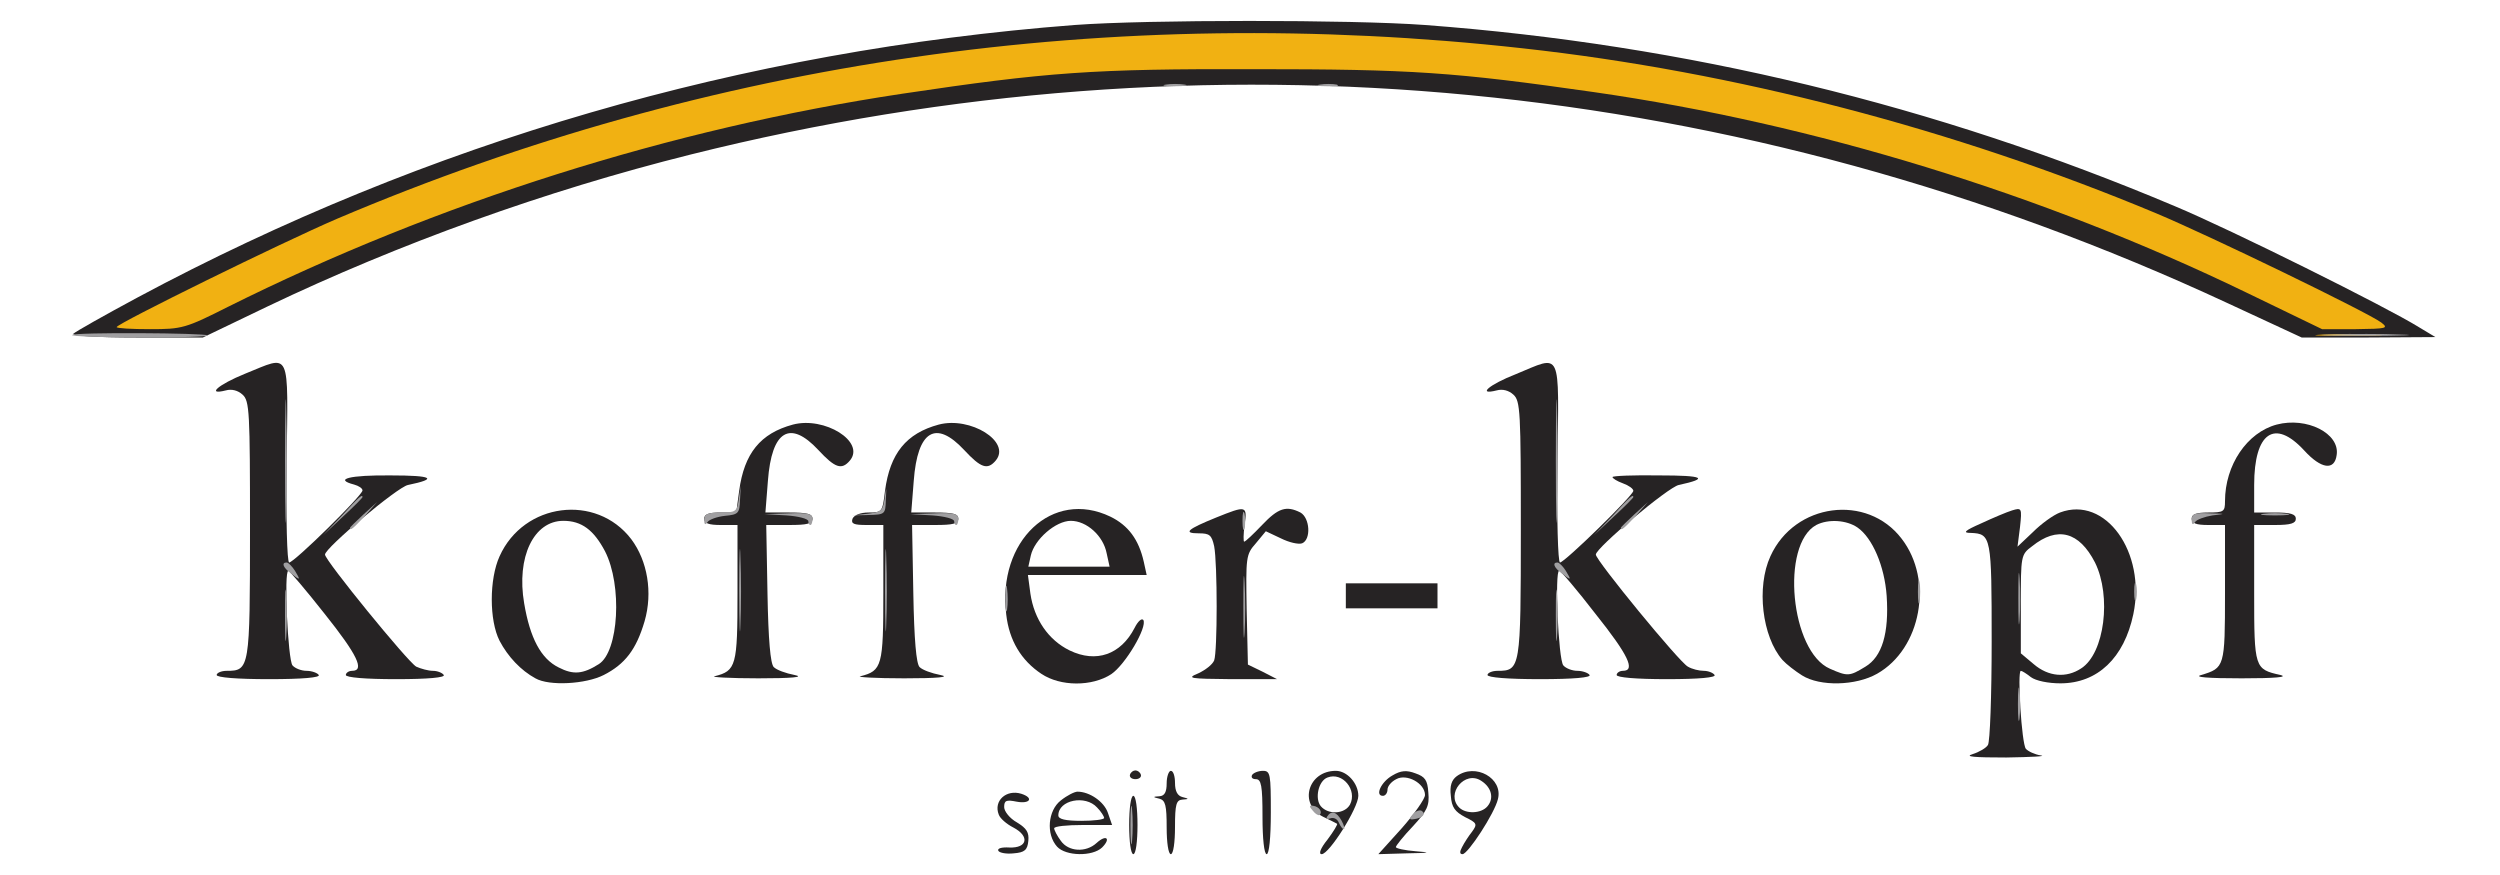 <?xml version="1.0" encoding="utf-8"?>
<!DOCTYPE svg PUBLIC "-//W3C//DTD SVG 1.0//EN" "http://www.w3.org/TR/2001/REC-SVG-20010904/DTD/svg10.dtd">
<svg version="1.0" xmlns="http://www.w3.org/2000/svg" width="600px" height="210px" viewBox="0 0 600 210" preserveAspectRatio="xMidYMid meet">
 <g fill="#262324">
  <path d="M239.6 204.2 c-0.3 -0.6 0.8 -0.9 2.6 -0.8 4.4 0.2 5 -2.7 1 -4.8 -1.6 -0.8 -3.2 -2.2 -3.5 -3.1 -1.3 -3.3 1.8 -6.1 5.4 -5 3.1 1 2.1 2.5 -1.1 1.9 -2.5 -0.5 -3 -0.3 -3 1.3 0 1 1.3 2.7 3.1 3.7 2.3 1.4 2.9 2.4 2.7 4.4 -0.2 2.2 -0.9 2.8 -3.5 3 -1.7 0.2 -3.4 -0.1 -3.7 -0.6z"/>
  <path d="M253.7 203.2 c-2.7 -3 -2.2 -8.7 0.9 -11.1 1.5 -1.2 3.3 -2.1 4 -2.1 2.9 0 6.4 2.4 7.3 5.1 l1 2.9 -7 0 c-3.8 0 -6.9 0.3 -6.9 0.8 0 0.4 0.7 1.8 1.6 3 1.8 2.6 6 2.9 8.6 0.5 2.3 -2.1 3.5 -1.1 1.3 1.1 -2.3 2.2 -8.7 2.1 -10.8 -0.2z m11.3 -6.9 c0 -0.3 -0.7 -1.5 -1.7 -2.5 -2.8 -3.1 -9.3 -1.8 -9.3 1.9 0 0.9 1.7 1.3 5.5 1.3 3 0 5.5 -0.3 5.5 -0.7z"/>
  <path d="M271 198 c0 -4 0.4 -7 1 -7 0.6 0 1 3 1 7 0 4 -0.4 7 -1 7 -0.6 0 -1 -3 -1 -7z"/>
  <path d="M280 198.6 c0 -5.3 -0.3 -6.5 -1.7 -6.9 -1.7 -0.4 -1.7 -0.5 0 -0.6 1.2 -0.1 1.7 -1 1.7 -3.1 0 -1.6 0.5 -3 1 -3 0.6 0 1 1.3 1 2.9 0 2 0.6 3.1 1.8 3.4 1.6 0.4 1.6 0.5 0 0.6 -1.5 0.1 -1.8 1.1 -1.8 6.6 0 3.7 -0.4 6.5 -1 6.5 -0.6 0 -1 -2.8 -1 -6.4z"/>
  <path d="M303 196 c0 -7.5 -0.3 -9 -1.6 -9 -0.8 0 -1.2 -0.4 -0.9 -1 0.3 -0.5 1.5 -1 2.6 -1 1.8 0 1.9 0.8 1.9 10 0 6 -0.4 10 -1 10 -0.6 0 -1 -3.7 -1 -9z"/>
  <path d="M318.6 201.5 c1.5 -2 2.5 -3.7 2.3 -3.8 -0.2 -0.1 -1.7 -0.9 -3.4 -1.7 -5.9 -3 -3.6 -11 3.1 -11 2.7 0 5.4 3 5.4 6 0 2.9 -7 14 -8.8 14 -0.8 0 -0.3 -1.4 1.4 -3.5z m5.4 -8.4 c1.8 -3.5 -1.8 -7.9 -5.4 -6.5 -2.2 0.8 -3.1 5.1 -1.6 6.9 1.8 2.1 5.7 1.9 7 -0.4z"/>
  <path d="M336.4 198.8 c3.1 -3.5 5.6 -7.1 5.6 -8 0 -2.8 -4.4 -5.2 -6.9 -3.8 -1.2 0.6 -2.1 1.7 -2.1 2.5 0 0.8 -0.5 1.5 -1.1 1.5 -2 0 -0.4 -3.4 2.3 -4.9 2 -1.2 3.4 -1.3 5.5 -0.5 2.3 0.8 2.9 1.6 3.1 4.6 0.3 3.2 -0.3 4.4 -3.7 8.1 -2.3 2.4 -4.1 4.7 -4.1 5 0 0.3 2.1 0.8 4.8 1 3.8 0.3 3.5 0.4 -2.1 0.5 l-6.9 0.2 5.6 -6.2z"/>
  <path d="M350.9 203.3 c0.5 -1 1.6 -2.7 2.4 -3.7 1.3 -1.8 1.2 -2.1 -1.7 -3.5 -2.4 -1.3 -3.2 -2.3 -3.4 -5.1 -0.3 -2.4 0.2 -3.8 1.4 -4.7 4.5 -3.3 11.2 0.5 9.9 5.5 -0.8 3.4 -7.2 13.2 -8.5 13.2 -0.7 0 -0.7 -0.6 -0.1 -1.7z m6.1 -9.8 c1.6 -1.9 1 -4.5 -1.5 -6.1 -3.9 -2.6 -8.6 3.1 -5.3 6.4 1.6 1.6 5.3 1.5 6.8 -0.3z"/>
  <path d="M271.2 185.9 c0.2 -0.6 0.8 -1 1.3 -1 0.5 0 1.1 0.4 1.3 1 0.2 0.6 -0.4 1.1 -1.3 1.1 -0.9 0 -1.5 -0.5 -1.3 -1.1z"/>
  <path d="M473.4 181 c1.6 -0.5 3.3 -1.5 3.7 -2.2 0.5 -0.7 0.9 -11.9 0.9 -24.9 0 -25.1 -0.1 -25.8 -5 -26 -2 0 -1.6 -0.5 2.5 -2.3 2.8 -1.3 6.1 -2.7 7.4 -3.1 2.3 -0.7 2.4 -0.6 1.9 4 l-0.6 4.7 3.7 -3.5 c2 -2 4.9 -4.1 6.5 -4.7 10.9 -4.1 20.7 9.5 17.6 24.4 -2.2 10.5 -8.6 16.6 -17.5 16.6 -2.9 0 -5.9 -0.6 -7.1 -1.5 -1 -0.8 -2.1 -1.5 -2.4 -1.5 -0.9 0 0.2 17.5 1.2 18.7 0.5 0.6 2.2 1.4 3.6 1.6 1.5 0.2 -2.2 0.4 -8.3 0.5 -7.7 0 -10.1 -0.2 -8.1 -0.8z m26.1 -20.6 c5.6 -3.6 7.3 -17.3 3.3 -25.4 -3.8 -7.4 -9 -8.8 -15.1 -3.9 -2.7 2 -2.7 2.3 -2.7 13.9 l0 11.8 3.1 2.6 c3.5 3 7.8 3.4 11.4 1z"/>
  <path d="M128.5 162.8 c-3.5 -1.9 -6.6 -5.2 -8.6 -9 -2.5 -4.9 -2.5 -14.8 0 -20.3 5.8 -12.9 23.2 -15.1 31.6 -4.1 3.9 5.2 5.2 12.8 3.2 19.7 -2 6.8 -4.7 10.3 -9.8 12.9 -4.3 2.2 -13.1 2.7 -16.4 0.8z m15.2 -3.4 c4.8 -3 5.7 -18.9 1.5 -27.1 -2.7 -5.1 -5.6 -7.3 -10 -7.3 -7.1 0 -11.3 8.7 -9.4 19.8 1.4 8.3 4 13.3 8.3 15.4 3.5 1.8 5.8 1.6 9.6 -0.8z"/>
  <path d="M249.9 161.7 c-4.8 -3.2 -7.7 -8 -8.4 -14.2 -2.2 -17.7 11.1 -30.2 25 -23.5 4.3 2.1 6.8 5.5 8 10.8 l0.7 3.2 -14.3 0 -14.2 0 0.6 4.5 c0.9 6.1 4.3 11.1 9.4 13.6 6.4 3.1 12.3 1 15.6 -5.4 0.8 -1.6 1.7 -2.4 2.1 -1.9 1 1.7 -4.3 10.7 -7.7 13 -4.6 3 -12.2 3 -16.8 -0.1z m15.7 -28.9 c-0.8 -4.2 -4.8 -7.8 -8.6 -7.8 -3.6 0 -8.7 4.4 -9.6 8.3 l-0.6 2.7 9.7 0 9.8 0 -0.7 -3.2z"/>
  <path d="M432.5 162.1 c-1.6 -1 -3.8 -2.7 -4.7 -3.7 -4.9 -5.6 -6.3 -17.5 -2.9 -24.9 5.8 -12.8 23.2 -15.1 31.5 -4.2 7.7 10 4.7 26.4 -5.9 32.4 -5.1 2.9 -13.7 3.1 -18 0.4z m15.2 -2.1 c4 -2.4 5.7 -8 5.1 -17 -0.5 -7.1 -3.4 -13.9 -7 -16.4 -2.6 -1.8 -7 -2.1 -9.9 -0.6 -8.6 4.7 -6.2 30.4 3.3 34.5 4.3 1.9 4.7 1.8 8.5 -0.5z"/>
  <path d="M52 162 c0 -0.5 1.1 -1 2.4 -1 5.5 0 5.6 -0.5 5.6 -33.9 0 -28.3 -0.1 -30.9 -1.8 -32.4 -1.1 -1 -2.6 -1.4 -4 -1 -4.8 1.2 -1.8 -1.4 4.6 -4 11.2 -4.5 10.3 -6.3 10 21.3 -0.2 13.4 0.1 24 0.6 24 1.2 0 17.6 -16.1 17.6 -17.3 0 -0.5 -0.9 -1.1 -2 -1.4 -5 -1.3 -1.1 -2.3 8.8 -2.2 10.1 0 11.4 0.8 4.1 2.3 -2.5 0.5 -19.9 15.1 -19.9 16.7 0 1.4 19.9 25.8 21.9 26.9 1.1 0.5 2.9 1 4 1 1.1 0 2.3 0.5 2.6 1 0.4 0.6 -3.7 1 -11.4 1 -7.4 0 -12.1 -0.4 -12.1 -1 0 -0.5 0.7 -1 1.5 -1 3.1 0 1.3 -3.8 -6.6 -13.7 -4.5 -5.7 -8.4 -10.3 -8.7 -10.3 -1.1 0 -0.1 21.4 1 22.7 0.6 0.7 2.1 1.3 3.4 1.3 1.2 0 2.6 0.5 2.9 1 0.4 0.6 -3.8 1 -11.9 1 -7.7 0 -12.6 -0.4 -12.6 -1z"/>
  <path d="M171.5 162.3 c5.2 -1.3 5.5 -2.5 5.5 -20 l0 -16.3 -4 0 c-2.9 0 -4 -0.4 -4 -1.5 0 -1.1 1.1 -1.5 3.9 -1.5 l3.8 0 0.7 -5.2 c1.2 -9 5.1 -13.8 12.9 -15.9 7.6 -2 17.4 4.1 13.7 8.6 -2 2.4 -3.6 1.8 -7.6 -2.5 -6.8 -7.3 -11.2 -4.7 -12.1 7.4 l-0.6 7.6 5.7 0 c4.3 0 5.6 0.3 5.6 1.5 0 1.2 -1.3 1.5 -5.6 1.5 l-5.5 0 0.3 16.5 c0.2 11 0.7 16.8 1.5 17.6 0.7 0.7 2.9 1.5 5 1.9 2.5 0.5 -0.6 0.8 -8.7 0.8 -6.9 0 -11.6 -0.3 -10.5 -0.5z"/>
  <path d="M206.5 162.3 c5.2 -1.3 5.5 -2.5 5.5 -20 l0 -16.3 -4 0 c-3.1 0 -3.8 -0.3 -3.4 -1.5 0.4 -0.9 1.9 -1.5 3.9 -1.5 3.2 0 3.3 -0.1 3.9 -5.2 1.2 -9 5.1 -13.8 12.9 -15.9 7.6 -2 17.4 4.1 13.7 8.6 -2 2.4 -3.6 1.8 -7.6 -2.5 -6.8 -7.3 -11.2 -4.7 -12.1 7.4 l-0.6 7.6 5.7 0 c4.3 0 5.6 0.3 5.6 1.5 0 1.2 -1.3 1.5 -5.6 1.5 l-5.5 0 0.3 16.5 c0.2 11 0.7 16.8 1.5 17.6 0.7 0.7 2.9 1.5 5 1.9 2.5 0.5 -0.6 0.8 -8.7 0.8 -6.9 0 -11.6 -0.3 -10.5 -0.5z"/>
  <path d="M287.6 161.6 c1.7 -0.8 3.4 -2.1 3.8 -3.1 0.8 -2.1 0.8 -23.3 0 -27.4 -0.6 -2.7 -1.1 -3.1 -3.7 -3.1 -3.9 0 -2.7 -1 4.2 -3.8 7.2 -2.9 7.5 -2.9 6.8 1.8 -0.3 2.2 -0.3 4 -0.1 4 0.3 0 2.2 -1.8 4.3 -4 3.9 -4.1 5.8 -4.7 9.2 -3 2.3 1.3 2.6 6.5 0.4 7.4 -0.9 0.3 -3.1 -0.2 -5.1 -1.2 l-3.6 -1.7 -2.4 2.9 c-2.4 2.7 -2.4 3.3 -2.2 15.9 l0.3 13.2 3.5 1.7 3.5 1.8 -11 0 c-10.1 -0.1 -10.8 -0.2 -7.9 -1.4z"/>
  <path d="M357 162 c0 -0.5 1.1 -1 2.4 -1 5.5 0 5.6 -0.5 5.6 -33.9 0 -28.3 -0.1 -30.9 -1.8 -32.4 -1.1 -1 -2.6 -1.4 -4 -1 -4.8 1.2 -1.8 -1.4 4.6 -3.9 11.2 -4.6 10.3 -6.4 10 21.2 -0.2 13.4 0.1 24 0.6 24 1.1 0 17.6 -16.1 17.6 -17.2 0 -0.5 -1.1 -1.3 -2.5 -1.8 -1.4 -0.5 -2.5 -1.2 -2.5 -1.5 0 -0.3 5.1 -0.5 11.3 -0.4 10.6 0 12 0.7 4.6 2.3 -2.5 0.5 -19.9 15.1 -19.9 16.7 0 1.4 20.1 25.9 22.1 26.9 1 0.6 2.7 1 3.8 1 1.1 0 2.3 0.5 2.6 1 0.4 0.6 -3.7 1 -11.4 1 -7.4 0 -12.1 -0.4 -12.1 -1 0 -0.5 0.7 -1 1.5 -1 3.1 0 1.3 -3.8 -6.6 -13.7 -4.4 -5.7 -8.3 -10.3 -8.7 -10.3 -1.1 0 -0.2 21.3 1 22.7 0.6 0.7 2.1 1.3 3.4 1.3 1.2 0 2.6 0.5 2.9 1 0.4 0.6 -3.8 1 -11.9 1 -7.7 0 -12.6 -0.4 -12.6 -1z"/>
  <path d="M528.3 162 c5.6 -1.7 5.7 -1.9 5.7 -19.6 l0 -16.4 -4 0 c-2.9 0 -4 -0.4 -4 -1.5 0 -1.1 1.1 -1.5 4 -1.5 3.7 0 4 -0.2 4 -2.7 0 -8.7 5.3 -16.5 12.4 -18.4 7.2 -1.9 15.2 2.1 14.4 7.3 -0.5 3.8 -3.7 3.4 -7.8 -1.1 -7.1 -7.7 -12 -4.3 -12 8.3 l0 6.6 5 0 c3.8 0 5 0.4 5 1.5 0 1.1 -1.2 1.5 -5 1.5 l-5 0 0 16.4 c0 18 0.1 18.2 6.3 19.6 2 0.5 -1.3 0.8 -9.3 0.8 -8.3 0 -11.6 -0.3 -9.7 -0.8z"/>
  <path d="M323 143 l0 -3 11 0 11 0 0 3 0 3 -11 0 -11 0 0 -3z"/>
  <path d="M17.6 80.1 c0.5 -0.5 7.4 -4.4 15.4 -8.7 69.4 -37.2 145.4 -59.3 224.9 -65.4 17.3 -1.3 66.6 -1.3 84.1 0 62.7 4.7 122.5 19.2 180 43.5 13.4 5.6 50.8 24.2 58.5 29 l4 2.4 -16 0.1 -16.1 0 -17.9 -8.3 c-117 -54.4 -244.6 -66.7 -368.8 -35.6 -34.8 8.7 -69.8 21.3 -101.6 36.5 l-15.4 7.4 -16.1 0 c-9.4 0 -15.6 -0.4 -15 -0.9z m460.9 -39.6 c-1.6 -0.8 -3.7 -1.4 -4.5 -1.4 -0.8 0 0.1 0.7 2 1.4 4.6 1.8 6.4 1.7 2.5 0z m-320.8 -9.6 c27.4 -7 54.2 -11.8 87.8 -15.6 20 -2.2 87.1 -2.5 105.5 -0.5 37.3 4.2 58.9 7.8 84.9 14.2 9 2.2 16.6 3.9 16.8 3.6 0.2 -0.2 -9.2 -2.7 -20.9 -5.6 -68.8 -16.7 -134.6 -20.2 -204.3 -11 -24.3 3.2 -60.3 10.6 -77 15.9 -9 2.9 -6.1 2.5 7.2 -1z"/>
 </g>
 <g fill="#f1b112">
  <path d="M31.3 80.3 c3.7 -0.2 9.6 -0.2 13 0 3.4 0.2 0.4 0.3 -6.8 0.3 -7.2 0 -9.9 -0.1 -6.2 -0.3z"/>
  <path d="M557.3 80.3 c3.7 -0.2 9.6 -0.2 13 0 3.4 0.2 0.4 0.3 -6.8 0.3 -7.1 0 -9.9 -0.1 -6.2 -0.3z"/>
  <path d="M28 78.5 c0 -0.8 39.6 -20.3 52.9 -26 89.4 -38 185.8 -51.9 284.6 -40.9 50.8 5.6 103.4 19.3 152 39.6 13.1 5.5 50.8 23.8 54 26.2 1.8 1.4 1.4 1.5 -6.1 1.6 l-8.1 0 -18.4 -8.9 c-48.6 -23.5 -103.4 -40.4 -156.4 -48 -33.5 -4.8 -43.7 -5.5 -81.5 -5.5 -38.7 -0.1 -49.7 0.7 -84.5 5.9 -55.2 8.3 -111.6 26.1 -161.7 51.1 -10.3 5.2 -11.1 5.4 -18.8 5.4 -4.4 0 -8 -0.2 -8 -0.5z"/>
 </g>
 <g fill="#a09fa1">
  <path d="M271.3 198 c0 -4.1 0.2 -5.8 0.4 -3.7 0.2 2 0.2 5.4 0 7.5 -0.2 2 -0.4 0.3 -0.4 -3.8z"/>
  <path d="M321.3 197.4 c-0.3 -0.8 -1.2 -1.3 -2 -1 -0.8 0.3 -1.1 0.1 -0.8 -0.4 1 -1.6 2.3 -1.2 3.5 1 0.6 1.1 0.8 2 0.5 2 -0.3 0 -0.8 -0.7 -1.2 -1.6z"/>
  <path d="M339.1 195.4 c0.6 -0.7 1.6 -1.1 2.1 -0.8 1.1 0.7 0.3 1.7 -1.8 2 -1.2 0.2 -1.3 -0.1 -0.3 -1.2z"/>
  <path d="M315.1 194.6 c-1 -1.1 -0.9 -1.4 0.1 -1.2 1.4 0.2 2.3 1.5 1.5 2.2 -0.2 0.2 -1 -0.2 -1.6 -1z"/>
  <path d="M484.3 169 c0 -3.6 0.2 -5 0.4 -3.2 0.2 1.7 0.2 4.7 0 6.5 -0.2 1.7 -0.4 0.3 -0.4 -3.3z"/>
  <path d="M68.4 147.5 c0 -5.5 0.1 -7.6 0.3 -4.7 0.2 2.9 0.2 7.4 0 10 -0.2 2.6 -0.3 0.2 -0.3 -5.3z"/>
  <path d="M177.4 141.5 c0 -8.8 0.2 -12.3 0.3 -7.7 0.2 4.6 0.2 11.8 0 16 -0.1 4.2 -0.3 0.5 -0.3 -8.3z"/>
  <path d="M212.4 141.5 c0 -8.8 0.2 -12.3 0.3 -7.7 0.2 4.6 0.2 11.8 0 16 -0.1 4.2 -0.3 0.5 -0.3 -8.3z"/>
  <path d="M298.4 145.5 c0 -6.6 0.1 -9.2 0.3 -5.7 0.2 3.4 0.2 8.8 0 12 -0.2 3.1 -0.3 0.3 -0.3 -6.3z"/>
  <path d="M373.4 147.5 c0 -5.5 0.1 -7.6 0.3 -4.7 0.2 2.9 0.2 7.4 0 10 -0.2 2.6 -0.3 0.2 -0.3 -5.3z"/>
  <path d="M484.4 143.5 c0 -5.5 0.1 -7.6 0.3 -4.7 0.2 2.9 0.2 7.4 0 10 -0.2 2.6 -0.3 0.2 -0.3 -5.3z"/>
  <path d="M241.3 143.5 c0 -2.7 0.2 -3.8 0.4 -2.2 0.2 1.5 0.2 3.7 0 5 -0.2 1.2 -0.4 0 -0.4 -2.8z"/>
  <path d="M460.3 142 c0 -2.5 0.2 -3.5 0.4 -2.2 0.2 1.2 0.2 3.2 0 4.5 -0.2 1.2 -0.4 0.2 -0.4 -2.3z"/>
  <path d="M512.2 142 c0 -1.9 0.2 -2.7 0.5 -1.7 0.2 0.9 0.2 2.5 0 3.5 -0.3 0.9 -0.5 0.1 -0.5 -1.8z"/>
  <path d="M69.8 137.6 c-1.9 -1.4 -2.3 -2.6 -1 -2.6 0.4 0 1.3 0.9 2 2 1.4 2.3 1.3 2.4 -1 0.6z"/>
  <path d="M374.8 137.6 c-1.9 -1.4 -2.3 -2.6 -1 -2.6 0.4 0 1.3 0.9 2 2 1.4 2.3 1.3 2.4 -1 0.6z"/>
  <path d="M68.4 110.5 c0 -13.2 0.2 -18.5 0.3 -11.7 0.2 6.8 0.2 17.6 0 24 -0.1 6.4 -0.3 0.9 -0.3 -12.3z"/>
  <path d="M373.4 110.5 c0 -13.2 0.2 -18.5 0.3 -11.7 0.2 6.8 0.2 17.6 0 24 -0.1 6.4 -0.3 0.9 -0.3 -12.3z"/>
  <path d="M82 123.8 c4.1 -4.5 5 -5.3 5 -4.5 0 0.2 -2.1 2.3 -4.7 4.7 l-4.8 4.5 4.5 -4.7z"/>
  <path d="M298.2 125 c0 -1.9 0.2 -2.7 0.5 -1.7 0.2 0.9 0.2 2.5 0 3.5 -0.3 0.9 -0.5 0.1 -0.5 -1.8z"/>
  <path d="M387 123.8 c4.1 -4.5 5 -5.3 5 -4.5 0 0.2 -2.1 2.3 -4.7 4.7 l-4.8 4.5 4.5 -4.7z"/>
  <path d="M84 126.7 c0 -0.2 1.5 -1.6 3.3 -3.3 l3.2 -2.9 -2.9 3.3 c-2.8 3 -3.6 3.7 -3.6 2.9z"/>
  <path d="M389 126.7 c0 -0.2 1.5 -1.6 3.3 -3.3 l3.2 -2.9 -2.9 3.3 c-2.8 3 -3.6 3.7 -3.6 2.9z"/>
  <path d="M169 124.8 c0 -1.4 0.8 -1.8 3.9 -1.8 3.7 0 4 -0.2 4.4 -3.2 l0.5 -3.3 -0.2 3.5 c-0.1 3.2 -0.4 3.5 -3.6 3.8 -1.9 0.2 -3.8 0.9 -4.2 1.5 -0.5 0.8 -0.8 0.6 -0.8 -0.5z"/>
  <path d="M194 125.1 c0 -0.6 -2.4 -1.2 -5.2 -1.4 l-5.3 -0.3 5.8 -0.2 c4.5 -0.2 5.7 0.1 5.7 1.3 0 0.8 -0.2 1.5 -0.5 1.5 -0.3 0 -0.5 -0.4 -0.5 -0.9z"/>
  <path d="M229 125.1 c0 -0.6 -2.4 -1.2 -5.2 -1.4 l-5.3 -0.3 5.8 -0.2 c4.5 -0.2 5.7 0.1 5.7 1.3 0 0.8 -0.2 1.5 -0.5 1.5 -0.3 0 -0.5 -0.4 -0.5 -0.9z"/>
  <path d="M526 124.8 c0 -1.5 0.8 -1.8 4.3 -1.6 4 0.1 4 0.1 0.7 0.5 -1.9 0.3 -3.8 1 -4.2 1.6 -0.5 0.8 -0.8 0.6 -0.8 -0.5z"/>
  <path d="M208.2 123.3 c3.3 -0.4 3.7 -0.8 4.1 -3.6 0.4 -3.1 0.5 -3.1 0.3 0.3 -0.1 3.4 -0.2 3.5 -4.1 3.6 l-4 0.1 3.7 -0.4z"/>
  <path d="M543.3 123.3 c1.5 -0.2 3.9 -0.2 5.5 0 1.5 0.2 0.2 0.4 -2.8 0.4 -3 0 -4.3 -0.2 -2.7 -0.4z"/>
  <path d="M17.3 80.4 c0.6 -0.7 31.9 -0.5 32.6 0.1 0.2 0.3 -7.1 0.5 -16.4 0.5 -9.3 0 -16.6 -0.3 -16.2 -0.6z"/>
  <path d="M559.3 80.3 c4.8 -0.2 12.5 -0.2 17 0 4.5 0.1 0.6 0.3 -8.8 0.3 -9.3 0 -13 -0.2 -8.2 -0.3z"/>
  <path d="M279.8 20.3 c1.2 -0.2 3.2 -0.2 4.5 0 1.2 0.2 0.2 0.4 -2.3 0.4 -2.5 0 -3.5 -0.2 -2.2 -0.4z"/>
  <path d="M316.8 20.3 c1.2 -0.2 3 -0.2 4 0 0.9 0.3 -0.1 0.5 -2.3 0.4 -2.2 0 -3 -0.2 -1.7 -0.4z"/>
 </g>
</svg>